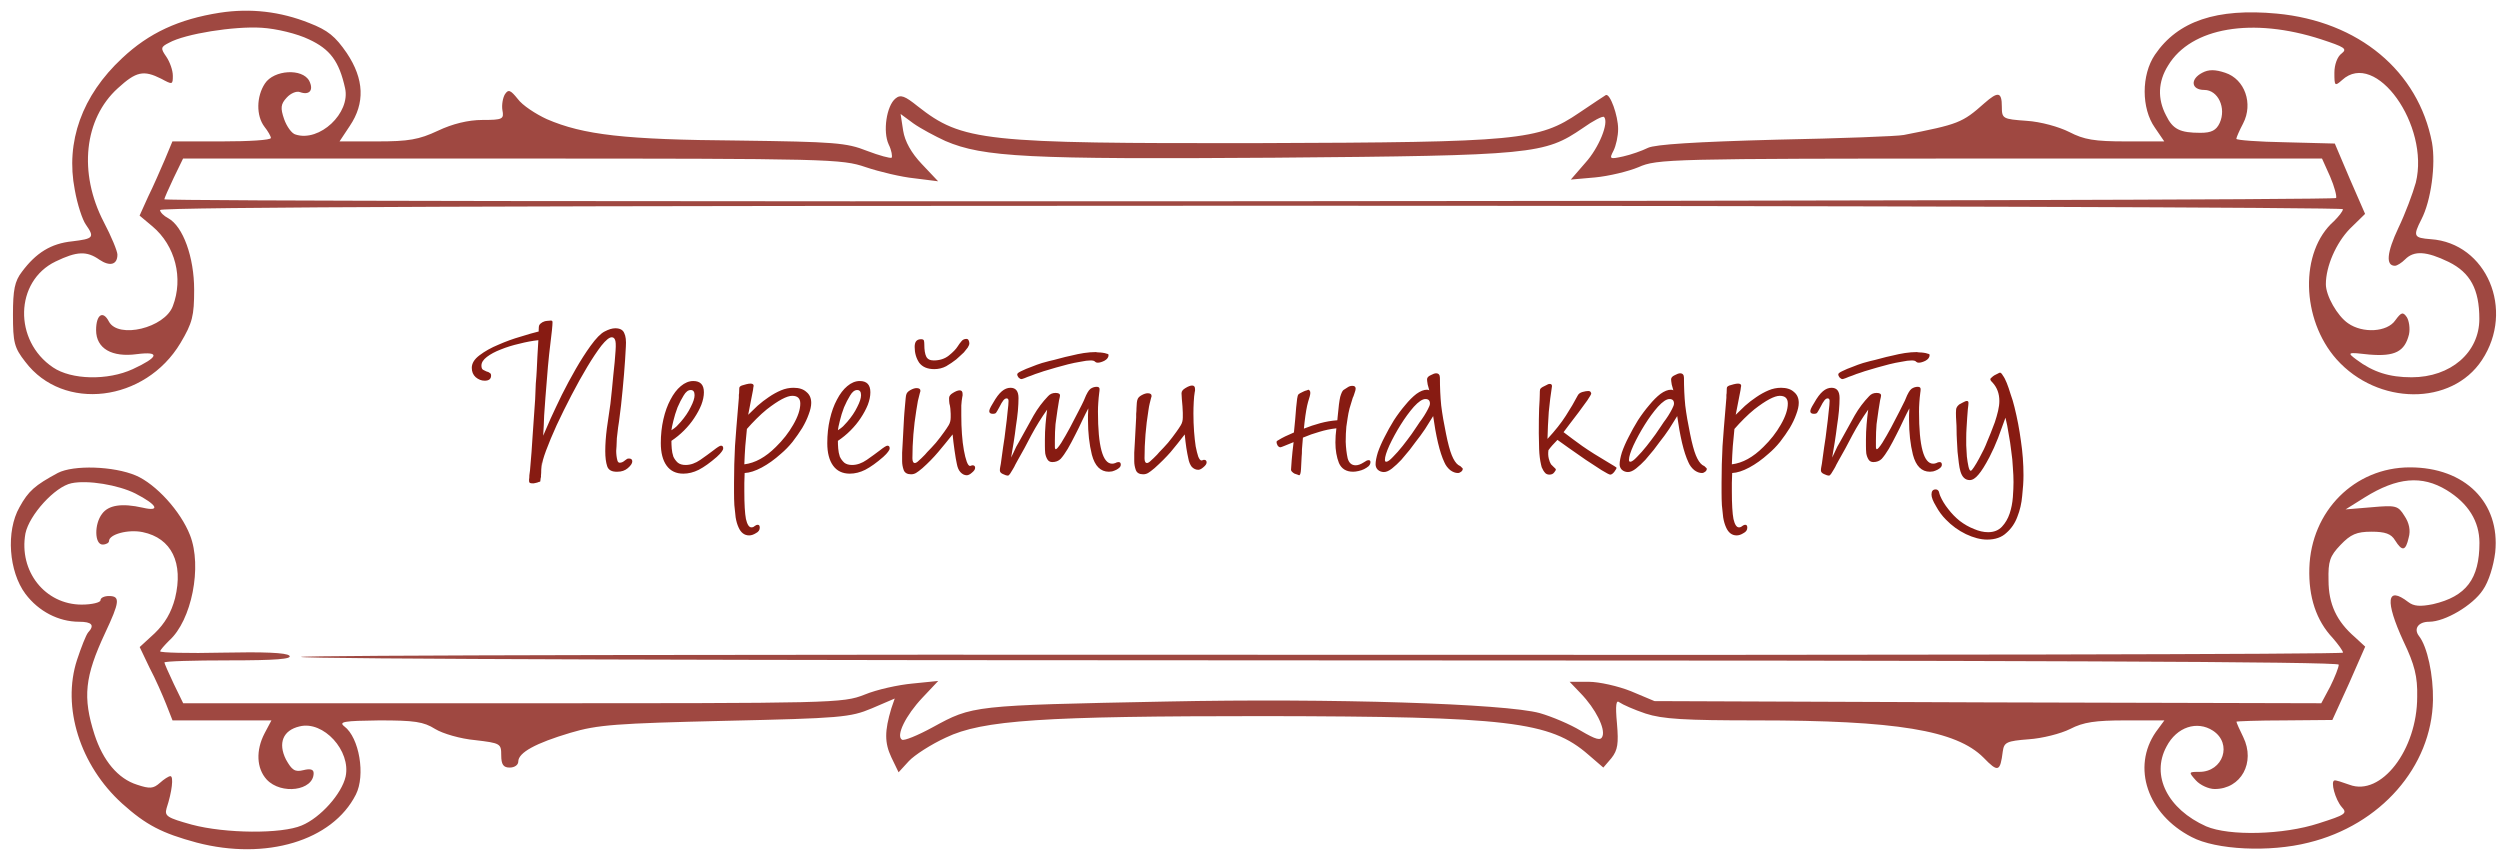 <?xml version="1.0" encoding="UTF-8"?> <svg xmlns="http://www.w3.org/2000/svg" width="171" height="59" viewBox="0 0 171 59" fill="none"><path d="M15.03 0.871C12.231 1.311 10.189 2.25 8.352 3.981C5.611 6.533 4.474 9.701 5.115 12.987C5.29 13.984 5.64 15.04 5.873 15.363C6.486 16.243 6.398 16.331 4.94 16.507C3.482 16.654 2.461 17.299 1.499 18.59C1.003 19.235 0.887 19.822 0.887 21.523C0.887 23.43 0.974 23.782 1.732 24.75C4.328 28.182 9.927 27.508 12.347 23.459C13.164 22.081 13.28 21.611 13.28 19.822C13.28 17.592 12.522 15.48 11.502 14.923C11.21 14.776 10.947 14.512 10.947 14.366C10.947 14.16 37.834 14.072 85.601 14.072C126.661 14.072 160.255 14.19 160.255 14.307C160.255 14.454 159.964 14.806 159.643 15.128C157.281 17.211 157.397 21.846 159.818 24.574C162.646 27.742 167.691 27.772 169.762 24.633C172.036 21.201 170.083 16.624 166.262 16.36C165.096 16.272 165.038 16.155 165.621 15.011C166.292 13.72 166.612 11.256 166.35 9.76C165.417 4.861 161.334 1.458 155.735 0.93C151.623 0.549 148.97 1.429 147.395 3.746C146.462 5.125 146.462 7.413 147.395 8.733L148.036 9.672H145.412C143.254 9.672 142.554 9.555 141.533 9.027C140.833 8.675 139.58 8.323 138.617 8.264C136.984 8.147 136.926 8.117 136.926 7.296C136.926 6.269 136.663 6.24 135.73 7.061C134.214 8.411 133.951 8.499 130.219 9.232C129.81 9.32 125.874 9.467 121.47 9.555C115.988 9.701 113.217 9.877 112.722 10.112C112.313 10.317 111.555 10.581 111.03 10.699C110.097 10.904 110.068 10.875 110.36 10.317C110.535 9.965 110.68 9.32 110.68 8.821C110.68 7.912 110.126 6.357 109.835 6.504C109.747 6.562 108.931 7.09 108.027 7.707C105.227 9.613 103.915 9.731 86.184 9.789C67.23 9.819 65.83 9.672 62.768 7.266C61.893 6.562 61.601 6.445 61.251 6.738C60.639 7.237 60.377 8.997 60.785 9.877C60.989 10.288 61.047 10.699 60.989 10.787C60.901 10.845 60.143 10.64 59.297 10.317C57.898 9.76 57.081 9.701 50.462 9.613C42.763 9.555 39.905 9.232 37.397 8.147C36.639 7.795 35.735 7.208 35.414 6.768C34.918 6.152 34.773 6.093 34.539 6.445C34.394 6.68 34.306 7.178 34.364 7.53C34.481 8.147 34.394 8.205 32.994 8.205C32.031 8.205 30.952 8.469 29.961 8.939C28.649 9.555 27.949 9.672 25.791 9.672H23.224L23.924 8.616C24.974 7.061 24.916 5.418 23.72 3.629C22.933 2.485 22.437 2.074 21.154 1.575C19.171 0.783 17.13 0.549 15.03 0.871ZM21.125 2.69C22.583 3.365 23.195 4.186 23.604 6.034C23.983 7.736 21.854 9.731 20.221 9.203C19.958 9.144 19.608 8.645 19.433 8.147C19.171 7.384 19.2 7.12 19.608 6.68C19.871 6.386 20.279 6.21 20.512 6.298C21.154 6.533 21.475 6.181 21.154 5.536C20.688 4.656 18.734 4.773 18.121 5.712C17.538 6.592 17.509 7.912 18.092 8.675C18.325 8.968 18.529 9.32 18.529 9.437C18.529 9.584 17.013 9.672 15.176 9.672H11.793L11.268 10.933C10.977 11.608 10.481 12.752 10.131 13.456L9.548 14.747L10.423 15.48C11.997 16.8 12.551 19.03 11.822 20.937C11.268 22.433 8.09 23.195 7.448 21.993C7.04 21.201 6.573 21.523 6.573 22.579C6.573 23.841 7.652 24.457 9.373 24.222C10.977 24.017 10.86 24.427 9.081 25.249C7.361 26.041 4.882 25.982 3.628 25.131C0.916 23.313 1.003 19.235 3.803 17.886C5.261 17.182 5.932 17.152 6.807 17.768C7.506 18.238 8.031 18.12 8.031 17.416C8.031 17.182 7.623 16.184 7.098 15.187C5.348 11.813 5.757 8.117 8.06 6.034C9.314 4.89 9.81 4.773 11.035 5.389C11.793 5.8 11.822 5.8 11.822 5.184C11.822 4.802 11.618 4.245 11.385 3.893C10.977 3.306 10.977 3.218 11.56 2.925C12.668 2.309 16.022 1.781 17.888 1.898C18.909 1.957 20.337 2.309 21.125 2.69ZM158.768 2.69C160.372 3.218 160.576 3.336 160.168 3.658C159.876 3.864 159.672 4.421 159.672 4.978C159.672 5.888 159.701 5.917 160.197 5.477C162.501 3.365 166.204 8.587 165.242 12.488C165.038 13.222 164.513 14.63 164.046 15.598C163.259 17.27 163.171 18.179 163.813 18.179C163.959 18.179 164.279 17.974 164.513 17.739C165.125 17.123 165.971 17.182 167.487 17.915C168.974 18.648 169.587 19.793 169.587 21.817C169.587 24.105 167.633 25.806 164.95 25.806C163.434 25.806 162.326 25.454 161.188 24.604C160.518 24.105 160.547 24.076 162.063 24.252C163.813 24.398 164.484 24.046 164.775 22.873C164.863 22.462 164.775 21.934 164.629 21.699C164.367 21.318 164.25 21.347 163.842 21.905C163.288 22.726 161.597 22.814 160.605 22.11C159.876 21.611 159.089 20.233 159.089 19.441C159.089 18.209 159.789 16.624 160.722 15.656L161.772 14.63L160.722 12.224L159.701 9.819L156.318 9.731C154.481 9.701 152.965 9.584 152.965 9.496C152.965 9.408 153.169 8.939 153.431 8.44C154.131 7.09 153.548 5.418 152.207 4.978C151.507 4.744 151.069 4.744 150.632 4.978C149.786 5.418 149.874 6.152 150.778 6.152C151.711 6.152 152.294 7.384 151.827 8.411C151.594 8.909 151.273 9.085 150.515 9.085C149.115 9.085 148.62 8.851 148.153 7.883C147.57 6.768 147.599 5.594 148.299 4.48C149.874 1.869 154.073 1.165 158.768 2.69ZM64.663 9.643C67.259 10.757 70.321 10.904 87.205 10.787C104.935 10.64 105.635 10.552 108.26 8.763C108.96 8.264 109.631 7.912 109.718 8C110.068 8.381 109.368 10.112 108.435 11.139L107.443 12.283L109.106 12.136C110.039 12.048 111.38 11.725 112.08 11.432C113.334 10.875 114.151 10.845 136.109 10.845H158.826L159.38 12.077C159.672 12.752 159.847 13.427 159.789 13.544C159.643 13.779 11.239 13.867 11.239 13.632C11.239 13.573 11.531 12.899 11.881 12.165L12.522 10.845H35.006C56.819 10.845 57.577 10.875 59.21 11.432C60.172 11.755 61.66 12.107 62.534 12.195L64.168 12.4L63.059 11.227C62.33 10.464 61.893 9.672 61.776 8.939L61.601 7.795L62.476 8.44C62.972 8.792 63.963 9.32 64.663 9.643Z" fill="#871B12" fill-opacity="0.8"></path><path d="M3.956 32.349C2.381 33.2 1.944 33.581 1.331 34.696C0.398 36.339 0.602 39.096 1.74 40.622C2.644 41.824 4.014 42.528 5.414 42.528C6.289 42.528 6.493 42.763 6.026 43.262C5.881 43.438 5.56 44.259 5.268 45.139C4.218 48.366 5.472 52.356 8.359 54.966C9.992 56.433 11.071 56.99 13.463 57.636C18.187 58.868 22.736 57.519 24.34 54.35C25.011 53.03 24.573 50.449 23.553 49.686C23.144 49.363 23.523 49.305 25.944 49.275C28.335 49.275 28.977 49.363 29.764 49.862C30.289 50.185 31.514 50.537 32.505 50.625C34.226 50.83 34.284 50.859 34.284 51.652C34.284 52.297 34.43 52.502 34.867 52.502C35.188 52.502 35.45 52.326 35.45 52.092C35.45 51.475 36.646 50.83 39.008 50.126C40.875 49.569 42.158 49.481 49.594 49.305C57.468 49.129 58.167 49.07 59.626 48.454L61.2 47.779L60.967 48.454C60.5 50.009 60.5 50.801 60.967 51.798L61.463 52.825L62.163 52.062C62.542 51.652 63.679 50.918 64.7 50.449C67.208 49.246 71.319 48.982 86.483 48.982C103.164 49.011 106.022 49.334 108.646 51.622L109.667 52.502L110.221 51.857C110.658 51.3 110.717 50.859 110.6 49.481C110.483 48.219 110.542 47.838 110.775 48.043C110.979 48.19 111.767 48.542 112.554 48.806C113.72 49.187 115.237 49.275 120.136 49.275C129.701 49.275 133.813 49.95 135.679 51.828C136.671 52.854 136.816 52.796 136.991 51.388C137.079 50.772 137.254 50.684 138.77 50.566C139.674 50.508 140.957 50.185 141.599 49.862C142.503 49.393 143.319 49.275 145.39 49.275H148.044L147.46 50.068C145.798 52.473 146.877 55.7 149.91 57.255C151.572 58.135 155.247 58.311 157.9 57.636C162.829 56.433 166.328 52.444 166.415 47.897C166.445 46.195 166.036 44.23 165.453 43.496C165.074 42.998 165.424 42.528 166.153 42.528C167.232 42.528 169.128 41.414 169.827 40.358C170.236 39.771 170.556 38.715 170.673 37.776C171.023 34.373 168.603 31.968 164.841 31.968C161.05 31.968 158.075 34.96 157.959 38.861C157.9 40.827 158.425 42.44 159.562 43.643C159.942 44.083 160.262 44.523 160.262 44.641C160.262 44.758 128.826 44.816 90.42 44.787C52.014 44.758 20.578 44.816 20.578 44.934C20.578 45.081 51.956 45.169 90.274 45.169C138.333 45.169 159.971 45.257 159.971 45.462C159.971 45.638 159.708 46.313 159.388 46.958L158.775 48.102L135.971 48.043L113.166 47.955L111.562 47.281C110.688 46.929 109.375 46.635 108.675 46.635H107.363L108.121 47.427C109.142 48.483 109.813 49.833 109.609 50.361C109.492 50.684 109.171 50.596 108.121 49.98C107.392 49.539 106.138 49.011 105.322 48.777C102.989 48.131 91.062 47.75 79.776 47.985C66.478 48.249 66.537 48.249 63.796 49.745C62.775 50.302 61.842 50.684 61.696 50.596C61.259 50.331 61.959 48.923 63.096 47.721L64.175 46.577L62.425 46.753C61.463 46.841 59.975 47.163 59.13 47.515C57.642 48.102 57.059 48.102 35.071 48.102H12.53L11.888 46.782C11.538 46.049 11.246 45.374 11.246 45.315C11.246 45.227 13.229 45.169 15.679 45.169C18.828 45.169 20.024 45.081 19.791 44.846C19.587 44.641 18.012 44.582 15.212 44.641C12.879 44.699 10.955 44.641 10.955 44.553C10.955 44.465 11.246 44.142 11.567 43.819C13.113 42.44 13.842 38.744 12.996 36.603C12.354 34.96 10.663 33.112 9.293 32.525C7.776 31.88 5.035 31.792 3.956 32.349ZM9.263 33.757C10.751 34.52 11.013 35.019 9.759 34.725C8.33 34.403 7.426 34.549 6.989 35.136C6.435 35.84 6.464 37.248 7.018 37.248C7.251 37.248 7.455 37.131 7.455 37.013C7.455 36.544 8.768 36.192 9.759 36.397C11.742 36.808 12.559 38.51 11.975 40.915C11.713 41.912 11.275 42.646 10.576 43.32L9.555 44.259L10.226 45.667C10.634 46.43 11.13 47.574 11.363 48.161L11.8 49.275H15.183H18.566L18.099 50.156C17.487 51.329 17.545 52.561 18.245 53.324C19.237 54.38 21.453 54.086 21.453 52.884C21.453 52.62 21.22 52.561 20.753 52.678C20.17 52.825 19.966 52.678 19.557 51.945C19.003 50.83 19.353 49.95 20.491 49.686C22.124 49.275 24.019 51.358 23.64 53.118C23.378 54.292 21.919 55.934 20.636 56.462C19.266 57.049 15.416 57.02 13.113 56.404C11.421 55.934 11.246 55.817 11.392 55.289C11.771 54.145 11.888 53.089 11.655 53.089C11.538 53.089 11.217 53.294 10.926 53.558C10.488 53.94 10.255 53.969 9.38 53.676C8.068 53.265 7.047 52.033 6.464 50.243C5.647 47.691 5.793 46.283 7.193 43.291C8.184 41.179 8.243 40.768 7.455 40.768C7.135 40.768 6.872 40.886 6.872 41.062C6.872 41.208 6.289 41.355 5.589 41.355C3.081 41.355 1.273 39.067 1.74 36.485C2.002 35.224 3.752 33.288 4.889 33.053C5.997 32.819 8.097 33.17 9.263 33.757ZM167.349 33.523C168.836 34.432 169.594 35.664 169.594 37.131C169.594 39.595 168.69 40.798 166.415 41.326C165.541 41.502 165.103 41.472 164.724 41.179C163.237 40.035 163.12 41.091 164.403 43.878C165.162 45.462 165.366 46.283 165.336 47.662C165.336 51.3 162.858 54.497 160.7 53.676C160.204 53.5 159.767 53.353 159.679 53.382C159.388 53.441 159.737 54.702 160.175 55.201C160.583 55.641 160.437 55.729 158.6 56.316C156.18 57.108 152.476 57.196 150.901 56.521C148.277 55.348 147.11 53.06 148.189 51.065C148.889 49.715 150.289 49.275 151.368 49.98C152.71 50.859 152.068 52.796 150.435 52.796C149.706 52.796 149.677 52.796 150.202 53.382C150.493 53.705 151.076 53.969 151.485 53.969C153.293 53.969 154.284 52.15 153.439 50.419C153.176 49.892 152.972 49.422 152.972 49.363C152.972 49.334 154.459 49.275 156.267 49.275L159.533 49.246L160.671 46.753L161.779 44.23L161.079 43.584C159.825 42.499 159.271 41.326 159.271 39.683C159.242 38.392 159.358 38.04 160.087 37.277C160.787 36.544 161.196 36.368 162.216 36.368C163.149 36.368 163.558 36.515 163.82 36.955C164.316 37.747 164.549 37.688 164.753 36.779C164.899 36.28 164.782 35.752 164.462 35.283C164.024 34.579 163.878 34.549 162.216 34.696L160.437 34.843L161.75 34.021C163.966 32.642 165.657 32.496 167.349 33.523Z" fill="#871B12" fill-opacity="0.8"></path><path d="M37.792 22.036C37.792 22.256 37.741 22.769 37.638 23.576C37.536 24.368 37.426 25.57 37.308 27.184C37.279 27.536 37.25 27.946 37.22 28.416C37.206 28.87 37.184 29.332 37.154 29.802C37.272 29.523 37.44 29.134 37.66 28.636C37.895 28.122 38.152 27.58 38.43 27.008C38.724 26.421 39.039 25.834 39.376 25.248C39.714 24.661 40.051 24.133 40.388 23.664C40.77 23.136 41.092 22.806 41.356 22.674C41.635 22.527 41.877 22.454 42.082 22.454C42.405 22.454 42.61 22.564 42.698 22.784C42.801 22.989 42.838 23.304 42.808 23.73C42.75 24.903 42.64 26.238 42.478 27.734C42.449 27.939 42.42 28.174 42.39 28.438C42.361 28.702 42.324 28.966 42.28 29.23C42.251 29.494 42.222 29.743 42.192 29.978C42.178 30.212 42.17 30.396 42.17 30.528C42.17 30.601 42.163 30.704 42.148 30.836C42.148 30.953 42.156 31.07 42.17 31.188C42.185 31.305 42.207 31.415 42.236 31.518C42.266 31.606 42.317 31.65 42.39 31.65C42.508 31.65 42.625 31.598 42.742 31.496C42.816 31.437 42.867 31.4 42.896 31.386C42.926 31.371 42.97 31.364 43.028 31.364C43.175 31.364 43.248 31.43 43.248 31.562C43.248 31.694 43.146 31.848 42.94 32.024C42.75 32.185 42.515 32.266 42.236 32.266C41.855 32.28 41.62 32.156 41.532 31.892C41.444 31.628 41.4 31.283 41.4 30.858C41.4 30.388 41.437 29.868 41.51 29.296C41.598 28.724 41.679 28.166 41.752 27.624C41.826 26.964 41.892 26.311 41.95 25.666C42.024 25.02 42.075 24.463 42.104 23.994C42.134 23.583 42.119 23.326 42.06 23.224C42.016 23.121 41.943 23.07 41.84 23.07C41.679 23.07 41.444 23.26 41.136 23.642C40.843 24.023 40.52 24.507 40.168 25.094C39.816 25.68 39.457 26.326 39.09 27.03C38.724 27.734 38.386 28.416 38.078 29.076C37.785 29.721 37.543 30.3 37.352 30.814C37.162 31.327 37.066 31.679 37.066 31.87V31.606C37.052 31.752 37.037 31.921 37.022 32.112C37.022 32.288 37.015 32.434 37 32.552C37.015 32.566 37.008 32.625 36.978 32.728C36.964 32.83 36.956 32.896 36.956 32.926C36.956 32.94 36.92 32.955 36.846 32.97C36.788 32.999 36.714 33.021 36.626 33.036C36.538 33.065 36.45 33.072 36.362 33.058C36.289 33.058 36.238 33.036 36.208 32.992C36.194 32.977 36.186 32.918 36.186 32.816C36.201 32.728 36.208 32.625 36.208 32.508C36.223 32.405 36.238 32.295 36.252 32.178C36.267 32.06 36.274 31.972 36.274 31.914C36.333 31.283 36.384 30.594 36.428 29.846C36.487 29.083 36.546 28.24 36.604 27.316C36.619 26.905 36.634 26.546 36.648 26.238C36.678 25.915 36.7 25.607 36.714 25.314C36.729 25.02 36.744 24.712 36.758 24.39C36.773 24.067 36.795 23.693 36.824 23.268C36.414 23.312 35.981 23.392 35.526 23.51C35.072 23.612 34.646 23.744 34.25 23.906C33.869 24.052 33.554 24.221 33.304 24.412C33.055 24.602 32.93 24.8 32.93 25.006C32.93 25.152 32.967 25.248 33.04 25.292C33.128 25.336 33.202 25.372 33.26 25.402C33.378 25.431 33.458 25.468 33.502 25.512C33.561 25.541 33.59 25.6 33.59 25.688C33.59 25.922 33.444 26.04 33.15 26.04C32.93 26.04 32.725 25.959 32.534 25.798C32.358 25.636 32.27 25.424 32.27 25.16C32.27 24.852 32.446 24.566 32.798 24.302C33.165 24.023 33.598 23.781 34.096 23.576C34.595 23.356 35.101 23.172 35.614 23.026C36.128 22.864 36.538 22.747 36.846 22.674V22.564C36.846 22.402 36.861 22.292 36.89 22.234C36.934 22.16 37.008 22.094 37.11 22.036C37.228 21.977 37.33 21.948 37.418 21.948C37.521 21.933 37.609 21.926 37.682 21.926C37.756 21.926 37.792 21.962 37.792 22.036ZM45.925 30.154C45.925 30.315 45.932 30.491 45.947 30.682C45.962 30.872 45.998 31.056 46.057 31.232C46.13 31.393 46.233 31.532 46.365 31.65C46.497 31.752 46.673 31.804 46.893 31.804C47.23 31.804 47.568 31.686 47.905 31.452C48.242 31.217 48.536 31.004 48.785 30.814C49.064 30.594 49.24 30.484 49.313 30.484C49.416 30.484 49.467 30.542 49.467 30.66C49.467 30.733 49.43 30.814 49.357 30.902C49.298 30.99 49.188 31.107 49.027 31.254C48.572 31.65 48.162 31.943 47.795 32.134C47.443 32.31 47.091 32.398 46.739 32.398C46.24 32.398 45.859 32.214 45.595 31.848C45.331 31.481 45.199 30.968 45.199 30.308C45.199 29.736 45.258 29.193 45.375 28.68C45.492 28.166 45.654 27.719 45.859 27.338C46.064 26.942 46.299 26.634 46.563 26.414C46.842 26.179 47.128 26.062 47.421 26.062C47.905 26.062 48.147 26.318 48.147 26.832C48.147 27.096 48.088 27.382 47.971 27.69C47.854 27.983 47.692 28.284 47.487 28.592C47.296 28.885 47.062 29.171 46.783 29.45C46.519 29.714 46.233 29.948 45.925 30.154ZM45.925 29.428C46.086 29.325 46.204 29.237 46.277 29.164C46.35 29.09 46.446 28.988 46.563 28.856C46.856 28.518 47.084 28.181 47.245 27.844C47.421 27.506 47.509 27.235 47.509 27.03C47.509 26.795 47.421 26.678 47.245 26.678C47.069 26.678 46.908 26.802 46.761 27.052C46.614 27.286 46.475 27.558 46.343 27.866C46.226 28.174 46.13 28.482 46.057 28.79C45.984 29.083 45.94 29.296 45.925 29.428ZM51.176 28.372C51.367 28.181 51.579 27.976 51.814 27.756C52.063 27.536 52.32 27.338 52.584 27.162C52.863 26.971 53.141 26.817 53.42 26.7C53.699 26.582 53.985 26.524 54.278 26.524C54.659 26.524 54.953 26.619 55.158 26.81C55.378 26.986 55.488 27.235 55.488 27.558C55.488 27.778 55.429 28.042 55.312 28.35C55.209 28.643 55.063 28.951 54.872 29.274C54.681 29.582 54.461 29.897 54.212 30.22C53.963 30.528 53.699 30.799 53.42 31.034C52.98 31.43 52.54 31.745 52.1 31.98C51.66 32.214 51.271 32.339 50.934 32.354C50.919 32.647 50.912 32.874 50.912 33.036C50.912 33.197 50.912 33.388 50.912 33.608C50.912 34.488 50.949 35.118 51.022 35.5C51.11 35.881 51.235 36.072 51.396 36.072C51.484 36.072 51.557 36.042 51.616 35.984C51.689 35.925 51.763 35.896 51.836 35.896C51.924 35.896 51.968 35.962 51.968 36.094C51.968 36.255 51.88 36.38 51.704 36.468C51.543 36.57 51.389 36.622 51.242 36.622C50.919 36.622 50.677 36.438 50.516 36.072C50.428 35.881 50.362 35.654 50.318 35.39C50.289 35.126 50.259 34.847 50.23 34.554C50.215 34.275 50.208 33.996 50.208 33.718C50.208 33.454 50.208 33.219 50.208 33.014C50.208 32.178 50.23 31.342 50.274 30.506C50.333 29.67 50.399 28.834 50.472 27.998C50.487 27.763 50.501 27.587 50.516 27.47C50.531 27.352 50.538 27.264 50.538 27.206C50.538 27.132 50.538 27.066 50.538 27.008C50.553 26.949 50.56 26.854 50.56 26.722C50.56 26.604 50.567 26.524 50.582 26.48C50.611 26.436 50.663 26.399 50.736 26.37C50.824 26.34 50.927 26.311 51.044 26.282C51.161 26.252 51.257 26.238 51.33 26.238C51.477 26.238 51.55 26.289 51.55 26.392C51.55 26.421 51.543 26.458 51.528 26.502C51.528 26.546 51.521 26.604 51.506 26.678L51.176 28.372ZM51.088 29.34C51.059 29.692 51.022 30.08 50.978 30.506C50.949 30.916 50.927 31.334 50.912 31.76C51.645 31.672 52.364 31.276 53.068 30.572C53.552 30.102 53.948 29.596 54.256 29.054C54.579 28.496 54.74 28.012 54.74 27.602C54.74 27.25 54.557 27.074 54.19 27.074C53.823 27.074 53.244 27.382 52.452 27.998C52.217 28.188 51.983 28.401 51.748 28.636C51.513 28.87 51.293 29.105 51.088 29.34ZM57.312 30.154C57.312 30.315 57.319 30.491 57.334 30.682C57.348 30.872 57.385 31.056 57.444 31.232C57.517 31.393 57.62 31.532 57.752 31.65C57.884 31.752 58.06 31.804 58.28 31.804C58.617 31.804 58.954 31.686 59.292 31.452C59.629 31.217 59.922 31.004 60.172 30.814C60.45 30.594 60.626 30.484 60.7 30.484C60.802 30.484 60.854 30.542 60.854 30.66C60.854 30.733 60.817 30.814 60.744 30.902C60.685 30.99 60.575 31.107 60.414 31.254C59.959 31.65 59.548 31.943 59.182 32.134C58.83 32.31 58.478 32.398 58.126 32.398C57.627 32.398 57.246 32.214 56.982 31.848C56.718 31.481 56.586 30.968 56.586 30.308C56.586 29.736 56.644 29.193 56.762 28.68C56.879 28.166 57.04 27.719 57.246 27.338C57.451 26.942 57.686 26.634 57.95 26.414C58.228 26.179 58.514 26.062 58.808 26.062C59.292 26.062 59.534 26.318 59.534 26.832C59.534 27.096 59.475 27.382 59.358 27.69C59.24 27.983 59.079 28.284 58.874 28.592C58.683 28.885 58.448 29.171 58.17 29.45C57.906 29.714 57.62 29.948 57.312 30.154ZM57.312 29.428C57.473 29.325 57.59 29.237 57.664 29.164C57.737 29.09 57.832 28.988 57.95 28.856C58.243 28.518 58.47 28.181 58.632 27.844C58.808 27.506 58.896 27.235 58.896 27.03C58.896 26.795 58.808 26.678 58.632 26.678C58.456 26.678 58.294 26.802 58.148 27.052C58.001 27.286 57.862 27.558 57.73 27.866C57.612 28.174 57.517 28.482 57.444 28.79C57.37 29.083 57.326 29.296 57.312 29.428ZM66.303 23.488C66.303 23.561 66.266 23.656 66.193 23.774C66.119 23.876 66.031 23.986 65.929 24.104C65.826 24.206 65.723 24.302 65.621 24.39C65.533 24.478 65.459 24.544 65.401 24.588C65.195 24.749 64.968 24.903 64.719 25.05C64.469 25.182 64.198 25.248 63.905 25.248C63.435 25.248 63.091 25.101 62.871 24.808C62.665 24.5 62.563 24.14 62.563 23.73C62.563 23.568 62.592 23.444 62.651 23.356C62.724 23.253 62.841 23.202 63.003 23.202C63.12 23.202 63.186 23.238 63.201 23.312C63.215 23.385 63.223 23.466 63.223 23.554C63.223 23.935 63.267 24.214 63.355 24.39C63.443 24.566 63.611 24.654 63.861 24.654C64.271 24.654 64.616 24.544 64.895 24.324C65.188 24.089 65.393 23.876 65.511 23.686C65.584 23.568 65.665 23.458 65.753 23.356C65.841 23.238 65.958 23.18 66.105 23.18C66.178 23.18 66.229 23.216 66.259 23.29C66.288 23.348 66.303 23.414 66.303 23.488ZM66.699 32.002C66.699 32.104 66.625 32.214 66.479 32.332C66.347 32.449 66.229 32.508 66.127 32.508C65.965 32.508 65.819 32.434 65.687 32.288C65.569 32.156 65.489 31.965 65.445 31.716C65.401 31.525 65.349 31.224 65.291 30.814C65.232 30.403 65.188 30.036 65.159 29.714C64.821 30.139 64.491 30.542 64.169 30.924C63.846 31.305 63.487 31.672 63.091 32.024C62.9 32.185 62.753 32.295 62.651 32.354C62.548 32.412 62.438 32.442 62.321 32.442C62.057 32.442 61.888 32.346 61.815 32.156C61.741 31.95 61.705 31.745 61.705 31.54C61.705 31.393 61.705 31.202 61.705 30.968C61.719 30.733 61.734 30.476 61.749 30.198C61.763 29.919 61.778 29.64 61.793 29.362C61.807 29.068 61.822 28.797 61.837 28.548C61.837 28.504 61.844 28.401 61.859 28.24C61.873 28.078 61.888 27.91 61.903 27.734C61.917 27.558 61.932 27.396 61.947 27.25C61.961 27.103 61.976 27.015 61.991 26.986C62.02 26.868 62.115 26.766 62.277 26.678C62.438 26.59 62.577 26.546 62.695 26.546C62.871 26.546 62.959 26.612 62.959 26.744C62.959 26.758 62.944 26.81 62.915 26.898C62.885 27 62.841 27.176 62.783 27.426C62.739 27.66 62.702 27.88 62.673 28.086C62.497 29.171 62.409 30.256 62.409 31.342C62.409 31.562 62.467 31.672 62.585 31.672C62.629 31.672 62.687 31.642 62.761 31.584C62.849 31.51 62.937 31.43 63.025 31.342C63.113 31.254 63.193 31.173 63.267 31.1C63.34 31.012 63.391 30.953 63.421 30.924C63.611 30.733 63.809 30.52 64.015 30.286C64.22 30.036 64.411 29.787 64.587 29.538C64.704 29.376 64.807 29.222 64.895 29.076C64.983 28.929 65.027 28.753 65.027 28.548C65.027 28.46 65.027 28.379 65.027 28.306C65.027 28.232 65.019 28.115 65.005 27.954C64.99 27.807 64.968 27.69 64.939 27.602C64.924 27.499 64.917 27.374 64.917 27.228C64.917 27.096 65.005 26.978 65.181 26.876C65.371 26.758 65.525 26.7 65.643 26.7C65.775 26.7 65.841 26.78 65.841 26.942C65.841 26.971 65.841 27.008 65.841 27.052C65.841 27.081 65.833 27.118 65.819 27.162C65.789 27.323 65.767 27.514 65.753 27.734C65.753 27.954 65.753 28.188 65.753 28.438C65.753 28.863 65.767 29.281 65.797 29.692C65.826 30.102 65.87 30.469 65.929 30.792C65.987 31.114 66.053 31.378 66.127 31.584C66.2 31.774 66.273 31.87 66.347 31.87C66.376 31.87 66.405 31.862 66.435 31.848C66.464 31.833 66.493 31.826 66.523 31.826C66.64 31.826 66.699 31.884 66.699 32.002ZM75.826 24.28C75.826 24.441 75.731 24.573 75.54 24.676C75.365 24.764 75.21 24.808 75.079 24.808C75.005 24.808 74.947 24.786 74.903 24.742C74.859 24.683 74.756 24.654 74.594 24.654C74.418 24.654 74.191 24.683 73.912 24.742C73.634 24.786 73.348 24.844 73.055 24.918C72.776 24.991 72.504 25.064 72.24 25.138C71.991 25.211 71.793 25.27 71.647 25.314C71.485 25.358 71.302 25.416 71.097 25.49C70.906 25.548 70.722 25.614 70.546 25.688C70.371 25.746 70.216 25.805 70.085 25.864C69.967 25.908 69.894 25.93 69.865 25.93C69.806 25.93 69.74 25.893 69.666 25.82C69.608 25.746 69.579 25.673 69.579 25.6C69.579 25.541 69.674 25.468 69.865 25.38C70.07 25.277 70.297 25.182 70.546 25.094C70.796 24.991 71.038 24.903 71.272 24.83C71.522 24.756 71.683 24.712 71.757 24.698C71.962 24.654 72.197 24.595 72.46 24.522C72.725 24.448 72.996 24.382 73.275 24.324C73.568 24.25 73.854 24.192 74.132 24.148C74.426 24.104 74.697 24.082 74.947 24.082C74.961 24.082 75.013 24.089 75.1 24.104C75.203 24.104 75.306 24.111 75.409 24.126C75.526 24.14 75.621 24.162 75.695 24.192C75.782 24.206 75.826 24.236 75.826 24.28ZM76.662 31.782C76.662 31.855 76.633 31.921 76.575 31.98C76.516 32.038 76.442 32.09 76.355 32.134C76.266 32.178 76.171 32.214 76.069 32.244C75.981 32.258 75.907 32.266 75.849 32.266C75.276 32.266 74.888 31.877 74.683 31.1C74.507 30.396 74.418 29.604 74.418 28.724C74.418 28.606 74.418 28.496 74.418 28.394C74.418 28.291 74.426 28.137 74.441 27.932C74.323 28.152 74.184 28.43 74.022 28.768C73.876 29.09 73.715 29.42 73.538 29.758C73.377 30.08 73.209 30.396 73.032 30.704C72.856 30.997 72.695 31.224 72.549 31.386C72.402 31.532 72.211 31.606 71.977 31.606C71.83 31.606 71.72 31.547 71.647 31.43C71.573 31.312 71.522 31.173 71.493 31.012C71.478 30.85 71.471 30.682 71.471 30.506C71.471 30.33 71.471 30.183 71.471 30.066C71.471 29.728 71.485 29.384 71.514 29.032C71.544 28.68 71.581 28.342 71.624 28.02C71.228 28.577 70.869 29.156 70.546 29.758C70.239 30.359 69.916 30.953 69.579 31.54C69.549 31.584 69.505 31.664 69.447 31.782C69.403 31.884 69.344 31.994 69.27 32.112C69.212 32.214 69.153 32.31 69.094 32.398C69.036 32.486 68.984 32.53 68.941 32.53C68.853 32.53 68.735 32.493 68.588 32.42C68.457 32.361 68.391 32.28 68.391 32.178C68.391 32.104 68.398 32.031 68.412 31.958C68.427 31.87 68.442 31.789 68.457 31.716C68.501 31.393 68.552 31.019 68.611 30.594C68.684 30.154 68.743 29.728 68.787 29.318C68.845 28.892 68.889 28.511 68.918 28.174C68.963 27.822 68.984 27.572 68.984 27.426C68.984 27.308 68.941 27.25 68.853 27.25C68.779 27.25 68.706 27.294 68.632 27.382C68.559 27.47 68.464 27.631 68.347 27.866C68.244 28.056 68.171 28.181 68.126 28.24C68.082 28.284 68.016 28.306 67.928 28.306C67.752 28.306 67.665 28.247 67.665 28.13C67.665 28.086 67.679 28.027 67.709 27.954C67.738 27.88 67.811 27.748 67.928 27.558C68.134 27.191 68.332 26.927 68.522 26.766C68.713 26.604 68.911 26.524 69.117 26.524C69.483 26.524 69.666 26.758 69.666 27.228C69.666 27.477 69.652 27.77 69.623 28.108C69.593 28.43 69.549 28.775 69.49 29.142C69.447 29.508 69.395 29.875 69.337 30.242C69.278 30.608 69.219 30.96 69.16 31.298C69.234 31.136 69.3 30.997 69.359 30.88C69.417 30.762 69.469 30.652 69.513 30.55C69.571 30.447 69.63 30.344 69.689 30.242C69.747 30.124 69.82 29.992 69.909 29.846C70.172 29.376 70.436 28.9 70.701 28.416C70.979 27.932 71.309 27.492 71.691 27.096C71.823 26.949 71.991 26.876 72.197 26.876C72.402 26.876 72.504 26.934 72.504 27.052C72.504 27.096 72.483 27.206 72.439 27.382C72.409 27.558 72.373 27.785 72.329 28.064C72.284 28.342 72.24 28.658 72.197 29.01C72.167 29.362 72.153 29.736 72.153 30.132C72.153 30.278 72.153 30.418 72.153 30.55C72.153 30.667 72.174 30.726 72.219 30.726C72.277 30.726 72.402 30.579 72.593 30.286C72.783 29.978 72.981 29.633 73.186 29.252C73.392 28.87 73.582 28.504 73.758 28.152C73.949 27.785 74.074 27.536 74.132 27.404C74.25 27.11 74.338 26.92 74.397 26.832C74.455 26.729 74.521 26.648 74.594 26.59C74.727 26.502 74.866 26.458 75.013 26.458C75.144 26.458 75.21 26.509 75.21 26.612C75.21 26.7 75.203 26.78 75.189 26.854C75.159 27.088 75.137 27.316 75.123 27.536C75.108 27.741 75.1 27.946 75.1 28.152C75.1 30.528 75.423 31.716 76.069 31.716C76.142 31.716 76.215 31.701 76.288 31.672C76.362 31.628 76.435 31.606 76.508 31.606C76.611 31.606 76.662 31.664 76.662 31.782ZM81.036 29.714C80.698 30.154 80.376 30.557 80.068 30.924C79.76 31.276 79.393 31.642 78.968 32.024C78.777 32.185 78.63 32.295 78.528 32.354C78.425 32.412 78.315 32.442 78.198 32.442C77.934 32.442 77.765 32.346 77.692 32.156C77.618 31.95 77.582 31.745 77.582 31.54C77.582 31.393 77.582 31.202 77.582 30.968C77.596 30.733 77.611 30.476 77.626 30.198C77.64 29.919 77.655 29.64 77.67 29.362C77.684 29.068 77.699 28.797 77.714 28.548C77.714 28.504 77.714 28.423 77.714 28.306C77.728 28.174 77.736 28.042 77.736 27.91C77.75 27.778 77.758 27.66 77.758 27.558C77.772 27.44 77.787 27.367 77.802 27.338C77.831 27.22 77.926 27.118 78.088 27.03C78.249 26.942 78.388 26.898 78.506 26.898C78.682 26.898 78.77 26.964 78.77 27.096C78.77 27.11 78.755 27.162 78.726 27.25C78.696 27.352 78.667 27.47 78.638 27.602C78.608 27.719 78.579 27.88 78.55 28.086C78.374 29.171 78.286 30.256 78.286 31.342C78.286 31.562 78.344 31.672 78.462 31.672C78.506 31.672 78.564 31.642 78.638 31.584C78.726 31.51 78.814 31.43 78.902 31.342C78.99 31.254 79.07 31.173 79.144 31.1C79.217 31.012 79.268 30.953 79.298 30.924C79.488 30.733 79.686 30.52 79.892 30.286C80.097 30.036 80.288 29.787 80.464 29.538C80.581 29.376 80.684 29.222 80.772 29.076C80.86 28.929 80.904 28.753 80.904 28.548C80.904 28.46 80.904 28.357 80.904 28.24C80.904 28.108 80.896 27.961 80.882 27.8C80.867 27.653 80.852 27.484 80.838 27.294C80.823 27.103 80.816 26.971 80.816 26.898C80.816 26.766 80.904 26.648 81.08 26.546C81.27 26.428 81.424 26.37 81.542 26.37C81.674 26.37 81.74 26.45 81.74 26.612C81.74 26.641 81.74 26.678 81.74 26.722C81.74 26.751 81.732 26.788 81.718 26.832C81.688 26.993 81.666 27.213 81.652 27.492C81.637 27.77 81.63 28.034 81.63 28.284C81.63 28.709 81.644 29.12 81.674 29.516C81.703 29.897 81.74 30.234 81.784 30.528C81.842 30.821 81.901 31.056 81.96 31.232C82.033 31.408 82.106 31.496 82.18 31.496C82.209 31.496 82.238 31.488 82.268 31.474C82.297 31.459 82.326 31.452 82.356 31.452C82.473 31.452 82.532 31.51 82.532 31.628C82.532 31.73 82.458 31.84 82.312 31.958C82.18 32.075 82.062 32.134 81.96 32.134C81.798 32.134 81.652 32.068 81.52 31.936C81.402 31.789 81.322 31.591 81.278 31.342C81.234 31.151 81.19 30.916 81.146 30.638C81.102 30.344 81.065 30.036 81.036 29.714ZM89.626 26.876C89.626 26.978 89.575 27.184 89.472 27.492C89.384 27.8 89.303 28.269 89.23 28.9L89.186 29.318C89.553 29.171 89.927 29.046 90.308 28.944C90.689 28.841 91.078 28.775 91.474 28.746L91.496 28.504C91.555 27.844 91.613 27.389 91.672 27.14C91.745 26.89 91.819 26.736 91.892 26.678C92.009 26.604 92.112 26.538 92.2 26.48C92.288 26.421 92.391 26.392 92.508 26.392C92.655 26.392 92.728 26.458 92.728 26.59C92.728 26.648 92.699 26.758 92.64 26.92C92.596 27.066 92.559 27.162 92.53 27.206C92.457 27.44 92.383 27.682 92.31 27.932C92.251 28.166 92.207 28.386 92.178 28.592C92.163 28.665 92.134 28.863 92.09 29.186C92.061 29.494 92.046 29.838 92.046 30.22C92.061 30.63 92.105 31.004 92.178 31.342C92.266 31.664 92.449 31.826 92.728 31.826C92.889 31.826 93.073 31.76 93.278 31.628C93.395 31.554 93.469 31.51 93.498 31.496C93.542 31.481 93.579 31.474 93.608 31.474C93.696 31.474 93.74 31.518 93.74 31.606C93.74 31.708 93.696 31.804 93.608 31.892C93.52 31.965 93.417 32.031 93.3 32.09C93.183 32.148 93.051 32.192 92.904 32.222C92.772 32.251 92.655 32.266 92.552 32.266C92.083 32.266 91.76 32.068 91.584 31.672C91.423 31.261 91.342 30.792 91.342 30.264C91.342 29.956 91.364 29.633 91.408 29.296C91.012 29.34 90.623 29.42 90.242 29.538C89.875 29.64 89.501 29.772 89.12 29.934C89.091 30.227 89.069 30.491 89.054 30.726C89.054 30.946 89.047 31.114 89.032 31.232C89.017 31.525 89.003 31.811 88.988 32.09C88.973 32.368 88.929 32.508 88.856 32.508C88.841 32.508 88.805 32.493 88.746 32.464C88.687 32.449 88.621 32.427 88.548 32.398C88.489 32.368 88.431 32.324 88.372 32.266C88.328 32.222 88.306 32.178 88.306 32.134C88.306 32.06 88.321 31.848 88.35 31.496C88.379 31.129 88.423 30.711 88.482 30.242C88.262 30.33 88.064 30.41 87.888 30.484C87.712 30.557 87.609 30.594 87.58 30.594C87.507 30.594 87.441 30.55 87.382 30.462C87.338 30.374 87.316 30.3 87.316 30.242C87.316 30.198 87.331 30.168 87.36 30.154C87.389 30.139 87.426 30.117 87.47 30.088C87.705 29.941 88.049 29.772 88.504 29.582C88.533 29.274 88.563 28.973 88.592 28.68C88.621 28.372 88.643 28.1 88.658 27.866C88.687 27.616 88.709 27.418 88.724 27.272C88.753 27.11 88.775 27.022 88.79 27.008C88.805 26.978 88.849 26.942 88.922 26.898C88.995 26.854 89.069 26.817 89.142 26.788C89.23 26.744 89.311 26.714 89.384 26.7C89.457 26.67 89.494 26.656 89.494 26.656C89.523 26.656 89.553 26.678 89.582 26.722C89.611 26.751 89.626 26.802 89.626 26.876ZM97.764 26.7C97.734 26.612 97.698 26.48 97.654 26.304C97.624 26.128 97.61 26.01 97.61 25.952C97.61 25.834 97.69 25.739 97.852 25.666C98.013 25.578 98.138 25.534 98.226 25.534C98.402 25.534 98.49 25.636 98.49 25.842C98.49 26.502 98.519 27.132 98.578 27.734C98.651 28.32 98.761 28.966 98.908 29.67C99.04 30.33 99.172 30.821 99.304 31.144C99.436 31.466 99.582 31.686 99.744 31.804C99.788 31.833 99.839 31.862 99.898 31.892C99.927 31.921 99.956 31.95 99.986 31.98C100.03 32.009 100.052 32.038 100.052 32.068C100.052 32.141 100.015 32.207 99.942 32.266C99.868 32.324 99.795 32.354 99.722 32.354C99.546 32.354 99.37 32.288 99.194 32.156C99.018 32.009 98.886 31.833 98.798 31.628C98.636 31.29 98.49 30.843 98.358 30.286C98.226 29.714 98.116 29.105 98.028 28.46C97.866 28.724 97.683 29.017 97.478 29.34C97.272 29.648 97.052 29.948 96.818 30.242C96.73 30.359 96.598 30.535 96.422 30.77C96.246 30.99 96.055 31.217 95.85 31.452C95.644 31.672 95.432 31.87 95.212 32.046C95.006 32.207 94.823 32.288 94.662 32.288C94.5 32.288 94.361 32.236 94.244 32.134C94.141 32.031 94.09 31.906 94.09 31.76C94.09 31.554 94.141 31.283 94.244 30.946C94.361 30.608 94.515 30.256 94.706 29.89C94.896 29.508 95.109 29.127 95.344 28.746C95.593 28.364 95.85 28.02 96.114 27.712C96.378 27.389 96.634 27.132 96.884 26.942C97.148 26.751 97.39 26.656 97.61 26.656C97.668 26.656 97.72 26.67 97.764 26.7ZM97.808 27.602C97.808 27.396 97.705 27.294 97.5 27.294C97.294 27.294 97.03 27.47 96.708 27.822C96.4 28.174 96.099 28.584 95.806 29.054C95.512 29.523 95.256 29.992 95.036 30.462C94.83 30.916 94.728 31.246 94.728 31.452C94.728 31.54 94.757 31.584 94.816 31.584C94.918 31.584 95.072 31.474 95.278 31.254C95.498 31.034 95.718 30.784 95.938 30.506C96.158 30.227 96.363 29.956 96.554 29.692C96.744 29.413 96.869 29.23 96.928 29.142C96.957 29.098 97.016 29.01 97.104 28.878C97.206 28.746 97.309 28.599 97.412 28.438C97.514 28.276 97.602 28.122 97.676 27.976C97.764 27.814 97.808 27.69 97.808 27.602ZM106.53 30.088C106.413 30.205 106.295 30.33 106.178 30.462C106.075 30.579 105.987 30.689 105.914 30.792C105.885 30.997 105.892 31.188 105.936 31.364C105.98 31.54 106.031 31.672 106.09 31.76C106.119 31.789 106.178 31.848 106.266 31.936C106.369 32.024 106.42 32.082 106.42 32.112C106.42 32.156 106.383 32.222 106.31 32.31C106.237 32.412 106.127 32.464 105.98 32.464C105.877 32.464 105.789 32.434 105.716 32.376C105.657 32.317 105.606 32.251 105.562 32.178C105.518 32.104 105.481 32.031 105.452 31.958C105.437 31.884 105.423 31.826 105.408 31.782C105.335 31.474 105.291 31.114 105.276 30.704C105.261 30.278 105.254 29.919 105.254 29.626C105.254 28.936 105.261 28.372 105.276 27.932C105.305 27.477 105.32 27.169 105.32 27.008C105.32 26.817 105.327 26.692 105.342 26.634C105.371 26.56 105.467 26.487 105.628 26.414C105.687 26.384 105.745 26.355 105.804 26.326C105.863 26.282 105.929 26.26 106.002 26.26C106.105 26.26 106.156 26.311 106.156 26.414C106.068 26.971 105.995 27.558 105.936 28.174C105.892 28.79 105.863 29.406 105.848 30.022C106.376 29.45 106.794 28.922 107.102 28.438C107.425 27.939 107.696 27.477 107.916 27.052C107.975 26.934 108.085 26.854 108.246 26.81C108.407 26.766 108.539 26.744 108.642 26.744C108.715 26.744 108.767 26.766 108.796 26.81C108.825 26.854 108.84 26.89 108.84 26.92C108.84 26.964 108.752 27.118 108.576 27.382C108.4 27.631 108.202 27.902 107.982 28.196C107.762 28.489 107.549 28.768 107.344 29.032C107.139 29.296 107.007 29.472 106.948 29.56C107.329 29.853 107.755 30.168 108.224 30.506C108.708 30.843 109.324 31.232 110.072 31.672C110.175 31.73 110.285 31.796 110.402 31.87C110.519 31.943 110.578 31.987 110.578 32.002C110.578 32.031 110.527 32.119 110.424 32.266C110.321 32.398 110.226 32.464 110.138 32.464C110.079 32.464 109.881 32.361 109.544 32.156C109.221 31.95 108.862 31.716 108.466 31.452C108.07 31.173 107.681 30.902 107.3 30.638C106.933 30.374 106.677 30.19 106.53 30.088ZM114.457 26.7C114.428 26.612 114.391 26.48 114.347 26.304C114.318 26.128 114.303 26.01 114.303 25.952C114.303 25.834 114.384 25.739 114.545 25.666C114.706 25.578 114.831 25.534 114.919 25.534C115.095 25.534 115.183 25.636 115.183 25.842C115.183 26.502 115.212 27.132 115.271 27.734C115.344 28.32 115.454 28.966 115.601 29.67C115.733 30.33 115.865 30.821 115.997 31.144C116.129 31.466 116.276 31.686 116.437 31.804C116.481 31.833 116.532 31.862 116.591 31.892C116.62 31.921 116.65 31.95 116.679 31.98C116.723 32.009 116.745 32.038 116.745 32.068C116.745 32.141 116.708 32.207 116.635 32.266C116.562 32.324 116.488 32.354 116.415 32.354C116.239 32.354 116.063 32.288 115.887 32.156C115.711 32.009 115.579 31.833 115.491 31.628C115.33 31.29 115.183 30.843 115.051 30.286C114.919 29.714 114.809 29.105 114.721 28.46C114.56 28.724 114.376 29.017 114.171 29.34C113.966 29.648 113.746 29.948 113.511 30.242C113.423 30.359 113.291 30.535 113.115 30.77C112.939 30.99 112.748 31.217 112.543 31.452C112.338 31.672 112.125 31.87 111.905 32.046C111.7 32.207 111.516 32.288 111.355 32.288C111.194 32.288 111.054 32.236 110.937 32.134C110.834 32.031 110.783 31.906 110.783 31.76C110.783 31.554 110.834 31.283 110.937 30.946C111.054 30.608 111.208 30.256 111.399 29.89C111.59 29.508 111.802 29.127 112.037 28.746C112.286 28.364 112.543 28.02 112.807 27.712C113.071 27.389 113.328 27.132 113.577 26.942C113.841 26.751 114.083 26.656 114.303 26.656C114.362 26.656 114.413 26.67 114.457 26.7ZM114.501 27.602C114.501 27.396 114.398 27.294 114.193 27.294C113.988 27.294 113.724 27.47 113.401 27.822C113.093 28.174 112.792 28.584 112.499 29.054C112.206 29.523 111.949 29.992 111.729 30.462C111.524 30.916 111.421 31.246 111.421 31.452C111.421 31.54 111.45 31.584 111.509 31.584C111.612 31.584 111.766 31.474 111.971 31.254C112.191 31.034 112.411 30.784 112.631 30.506C112.851 30.227 113.056 29.956 113.247 29.692C113.438 29.413 113.562 29.23 113.621 29.142C113.65 29.098 113.709 29.01 113.797 28.878C113.9 28.746 114.002 28.599 114.105 28.438C114.208 28.276 114.296 28.122 114.369 27.976C114.457 27.814 114.501 27.69 114.501 27.602ZM118.723 28.372C118.914 28.181 119.126 27.976 119.361 27.756C119.61 27.536 119.867 27.338 120.131 27.162C120.41 26.971 120.688 26.817 120.967 26.7C121.246 26.582 121.532 26.524 121.825 26.524C122.206 26.524 122.5 26.619 122.705 26.81C122.925 26.986 123.035 27.235 123.035 27.558C123.035 27.778 122.976 28.042 122.859 28.35C122.756 28.643 122.61 28.951 122.419 29.274C122.228 29.582 122.008 29.897 121.759 30.22C121.51 30.528 121.246 30.799 120.967 31.034C120.527 31.43 120.087 31.745 119.647 31.98C119.207 32.214 118.818 32.339 118.481 32.354C118.466 32.647 118.459 32.874 118.459 33.036C118.459 33.197 118.459 33.388 118.459 33.608C118.459 34.488 118.496 35.118 118.569 35.5C118.657 35.881 118.782 36.072 118.943 36.072C119.031 36.072 119.104 36.042 119.163 35.984C119.236 35.925 119.31 35.896 119.383 35.896C119.471 35.896 119.515 35.962 119.515 36.094C119.515 36.255 119.427 36.38 119.251 36.468C119.09 36.57 118.936 36.622 118.789 36.622C118.466 36.622 118.224 36.438 118.063 36.072C117.975 35.881 117.909 35.654 117.865 35.39C117.836 35.126 117.806 34.847 117.777 34.554C117.762 34.275 117.755 33.996 117.755 33.718C117.755 33.454 117.755 33.219 117.755 33.014C117.755 32.178 117.777 31.342 117.821 30.506C117.88 29.67 117.946 28.834 118.019 27.998C118.034 27.763 118.048 27.587 118.063 27.47C118.078 27.352 118.085 27.264 118.085 27.206C118.085 27.132 118.085 27.066 118.085 27.008C118.1 26.949 118.107 26.854 118.107 26.722C118.107 26.604 118.114 26.524 118.129 26.48C118.158 26.436 118.21 26.399 118.283 26.37C118.371 26.34 118.474 26.311 118.591 26.282C118.708 26.252 118.804 26.238 118.877 26.238C119.024 26.238 119.097 26.289 119.097 26.392C119.097 26.421 119.09 26.458 119.075 26.502C119.075 26.546 119.068 26.604 119.053 26.678L118.723 28.372ZM118.635 29.34C118.606 29.692 118.569 30.08 118.525 30.506C118.496 30.916 118.474 31.334 118.459 31.76C119.192 31.672 119.911 31.276 120.615 30.572C121.099 30.102 121.495 29.596 121.803 29.054C122.126 28.496 122.287 28.012 122.287 27.602C122.287 27.25 122.104 27.074 121.737 27.074C121.37 27.074 120.791 27.382 119.999 27.998C119.764 28.188 119.53 28.401 119.295 28.636C119.06 28.87 118.84 29.105 118.635 29.34ZM131.987 24.28C131.987 24.441 131.891 24.573 131.701 24.676C131.525 24.764 131.371 24.808 131.239 24.808C131.165 24.808 131.107 24.786 131.063 24.742C131.019 24.683 130.916 24.654 130.755 24.654C130.579 24.654 130.351 24.683 130.073 24.742C129.794 24.786 129.508 24.844 129.215 24.918C128.936 24.991 128.665 25.064 128.401 25.138C128.151 25.211 127.953 25.27 127.807 25.314C127.645 25.358 127.462 25.416 127.257 25.49C127.066 25.548 126.883 25.614 126.707 25.688C126.531 25.746 126.377 25.805 126.245 25.864C126.127 25.908 126.054 25.93 126.025 25.93C125.966 25.93 125.9 25.893 125.827 25.82C125.768 25.746 125.739 25.673 125.739 25.6C125.739 25.541 125.834 25.468 126.025 25.38C126.23 25.277 126.457 25.182 126.707 25.094C126.956 24.991 127.198 24.903 127.433 24.83C127.682 24.756 127.843 24.712 127.917 24.698C128.122 24.654 128.357 24.595 128.621 24.522C128.885 24.448 129.156 24.382 129.435 24.324C129.728 24.25 130.014 24.192 130.293 24.148C130.586 24.104 130.857 24.082 131.107 24.082C131.121 24.082 131.173 24.089 131.261 24.104C131.363 24.104 131.466 24.111 131.569 24.126C131.686 24.14 131.781 24.162 131.855 24.192C131.943 24.206 131.987 24.236 131.987 24.28ZM132.823 31.782C132.823 31.855 132.793 31.921 132.735 31.98C132.676 32.038 132.603 32.09 132.515 32.134C132.427 32.178 132.331 32.214 132.229 32.244C132.141 32.258 132.067 32.266 132.009 32.266C131.437 32.266 131.048 31.877 130.843 31.1C130.667 30.396 130.579 29.604 130.579 28.724C130.579 28.606 130.579 28.496 130.579 28.394C130.579 28.291 130.586 28.137 130.601 27.932C130.483 28.152 130.344 28.43 130.183 28.768C130.036 29.09 129.875 29.42 129.699 29.758C129.537 30.08 129.369 30.396 129.193 30.704C129.017 30.997 128.855 31.224 128.709 31.386C128.562 31.532 128.371 31.606 128.137 31.606C127.99 31.606 127.88 31.547 127.807 31.43C127.733 31.312 127.682 31.173 127.653 31.012C127.638 30.85 127.631 30.682 127.631 30.506C127.631 30.33 127.631 30.183 127.631 30.066C127.631 29.728 127.645 29.384 127.675 29.032C127.704 28.68 127.741 28.342 127.785 28.02C127.389 28.577 127.029 29.156 126.707 29.758C126.399 30.359 126.076 30.953 125.739 31.54C125.709 31.584 125.665 31.664 125.607 31.782C125.563 31.884 125.504 31.994 125.431 32.112C125.372 32.214 125.313 32.31 125.255 32.398C125.196 32.486 125.145 32.53 125.101 32.53C125.013 32.53 124.895 32.493 124.749 32.42C124.617 32.361 124.551 32.28 124.551 32.178C124.551 32.104 124.558 32.031 124.573 31.958C124.587 31.87 124.602 31.789 124.617 31.716C124.661 31.393 124.712 31.019 124.771 30.594C124.844 30.154 124.903 29.728 124.947 29.318C125.005 28.892 125.049 28.511 125.079 28.174C125.123 27.822 125.145 27.572 125.145 27.426C125.145 27.308 125.101 27.25 125.013 27.25C124.939 27.25 124.866 27.294 124.793 27.382C124.719 27.47 124.624 27.631 124.507 27.866C124.404 28.056 124.331 28.181 124.287 28.24C124.243 28.284 124.177 28.306 124.089 28.306C123.913 28.306 123.825 28.247 123.825 28.13C123.825 28.086 123.839 28.027 123.869 27.954C123.898 27.88 123.971 27.748 124.089 27.558C124.294 27.191 124.492 26.927 124.683 26.766C124.873 26.604 125.071 26.524 125.277 26.524C125.643 26.524 125.827 26.758 125.827 27.228C125.827 27.477 125.812 27.77 125.783 28.108C125.753 28.43 125.709 28.775 125.651 29.142C125.607 29.508 125.555 29.875 125.497 30.242C125.438 30.608 125.379 30.96 125.321 31.298C125.394 31.136 125.46 30.997 125.519 30.88C125.577 30.762 125.629 30.652 125.673 30.55C125.731 30.447 125.79 30.344 125.849 30.242C125.907 30.124 125.981 29.992 126.069 29.846C126.333 29.376 126.597 28.9 126.861 28.416C127.139 27.932 127.469 27.492 127.851 27.096C127.983 26.949 128.151 26.876 128.357 26.876C128.562 26.876 128.665 26.934 128.665 27.052C128.665 27.096 128.643 27.206 128.599 27.382C128.569 27.558 128.533 27.785 128.489 28.064C128.445 28.342 128.401 28.658 128.357 29.01C128.327 29.362 128.313 29.736 128.313 30.132C128.313 30.278 128.313 30.418 128.313 30.55C128.313 30.667 128.335 30.726 128.379 30.726C128.437 30.726 128.562 30.579 128.753 30.286C128.943 29.978 129.141 29.633 129.347 29.252C129.552 28.87 129.743 28.504 129.919 28.152C130.109 27.785 130.234 27.536 130.293 27.404C130.41 27.11 130.498 26.92 130.557 26.832C130.615 26.729 130.681 26.648 130.755 26.59C130.887 26.502 131.026 26.458 131.173 26.458C131.305 26.458 131.371 26.509 131.371 26.612C131.371 26.7 131.363 26.78 131.349 26.854C131.319 27.088 131.297 27.316 131.283 27.536C131.268 27.741 131.261 27.946 131.261 28.152C131.261 30.528 131.583 31.716 132.229 31.716C132.302 31.716 132.375 31.701 132.449 31.672C132.522 31.628 132.595 31.606 132.669 31.606C132.771 31.606 132.823 31.664 132.823 31.782ZM137.174 28.57C137.012 29.024 136.844 29.486 136.668 29.956C136.492 30.41 136.294 30.85 136.074 31.276C135.78 31.833 135.531 32.229 135.326 32.464C135.12 32.713 134.922 32.838 134.732 32.838C134.424 32.838 134.211 32.64 134.094 32.244C134.05 32.097 134.013 31.906 133.984 31.672C133.954 31.422 133.925 31.166 133.896 30.902C133.881 30.638 133.866 30.374 133.852 30.11C133.837 29.846 133.83 29.611 133.83 29.406C133.83 29.215 133.822 29.024 133.808 28.834C133.793 28.628 133.786 28.43 133.786 28.24C133.786 28.064 133.8 27.946 133.83 27.888C133.859 27.814 133.918 27.741 134.006 27.668C134.05 27.638 134.13 27.594 134.248 27.536C134.38 27.462 134.475 27.426 134.534 27.426C134.607 27.426 134.644 27.47 134.644 27.558C134.644 27.631 134.629 27.778 134.6 27.998C134.585 28.218 134.57 28.408 134.556 28.57C134.541 28.804 134.526 29.039 134.512 29.274C134.497 29.508 134.49 29.728 134.49 29.934C134.49 30.036 134.49 30.212 134.49 30.462C134.504 30.711 134.519 30.968 134.534 31.232C134.563 31.481 134.6 31.708 134.644 31.914C134.688 32.104 134.739 32.2 134.798 32.2C134.842 32.2 134.915 32.119 135.018 31.958C135.135 31.782 135.252 31.584 135.37 31.364C135.487 31.144 135.597 30.931 135.7 30.726C135.802 30.506 135.868 30.352 135.898 30.264C135.971 30.073 136.059 29.86 136.162 29.626C136.264 29.376 136.36 29.127 136.448 28.878C136.536 28.614 136.609 28.357 136.668 28.108C136.726 27.858 136.756 27.631 136.756 27.426C136.756 26.927 136.602 26.509 136.294 26.172C136.22 26.098 136.176 26.047 136.162 26.018C136.147 25.988 136.14 25.959 136.14 25.93C136.14 25.9 136.169 25.864 136.228 25.82C136.286 25.761 136.352 25.71 136.426 25.666C136.514 25.622 136.587 25.585 136.646 25.556C136.719 25.512 136.77 25.49 136.8 25.49C136.858 25.49 136.924 25.556 136.998 25.688C137.086 25.805 137.174 25.974 137.262 26.194C137.35 26.414 137.438 26.67 137.526 26.964C137.628 27.242 137.716 27.536 137.79 27.844C137.98 28.606 138.127 29.376 138.23 30.154C138.347 30.931 138.406 31.716 138.406 32.508C138.406 32.933 138.376 33.402 138.318 33.916C138.274 34.429 138.164 34.906 137.988 35.346C137.826 35.786 137.577 36.152 137.24 36.446C136.917 36.754 136.477 36.908 135.92 36.908C135.48 36.908 134.996 36.783 134.468 36.534C133.954 36.284 133.5 35.954 133.104 35.544C132.84 35.28 132.612 34.972 132.422 34.62C132.216 34.282 132.114 34.018 132.114 33.828C132.114 33.593 132.209 33.476 132.4 33.476C132.502 33.476 132.576 33.527 132.62 33.63C132.649 33.747 132.678 33.842 132.708 33.916C132.84 34.224 133.023 34.524 133.258 34.818C133.492 35.126 133.756 35.397 134.05 35.632C134.358 35.866 134.68 36.05 135.018 36.182C135.355 36.328 135.678 36.402 135.986 36.402C136.382 36.402 136.697 36.277 136.932 36.028C137.166 35.778 137.342 35.478 137.46 35.126C137.577 34.774 137.65 34.4 137.68 34.004C137.709 33.608 137.724 33.263 137.724 32.97C137.724 32.676 137.709 32.346 137.68 31.98C137.665 31.613 137.628 31.239 137.57 30.858C137.526 30.462 137.467 30.073 137.394 29.692C137.335 29.296 137.262 28.922 137.174 28.57Z" fill="#871B12"></path></svg> 
